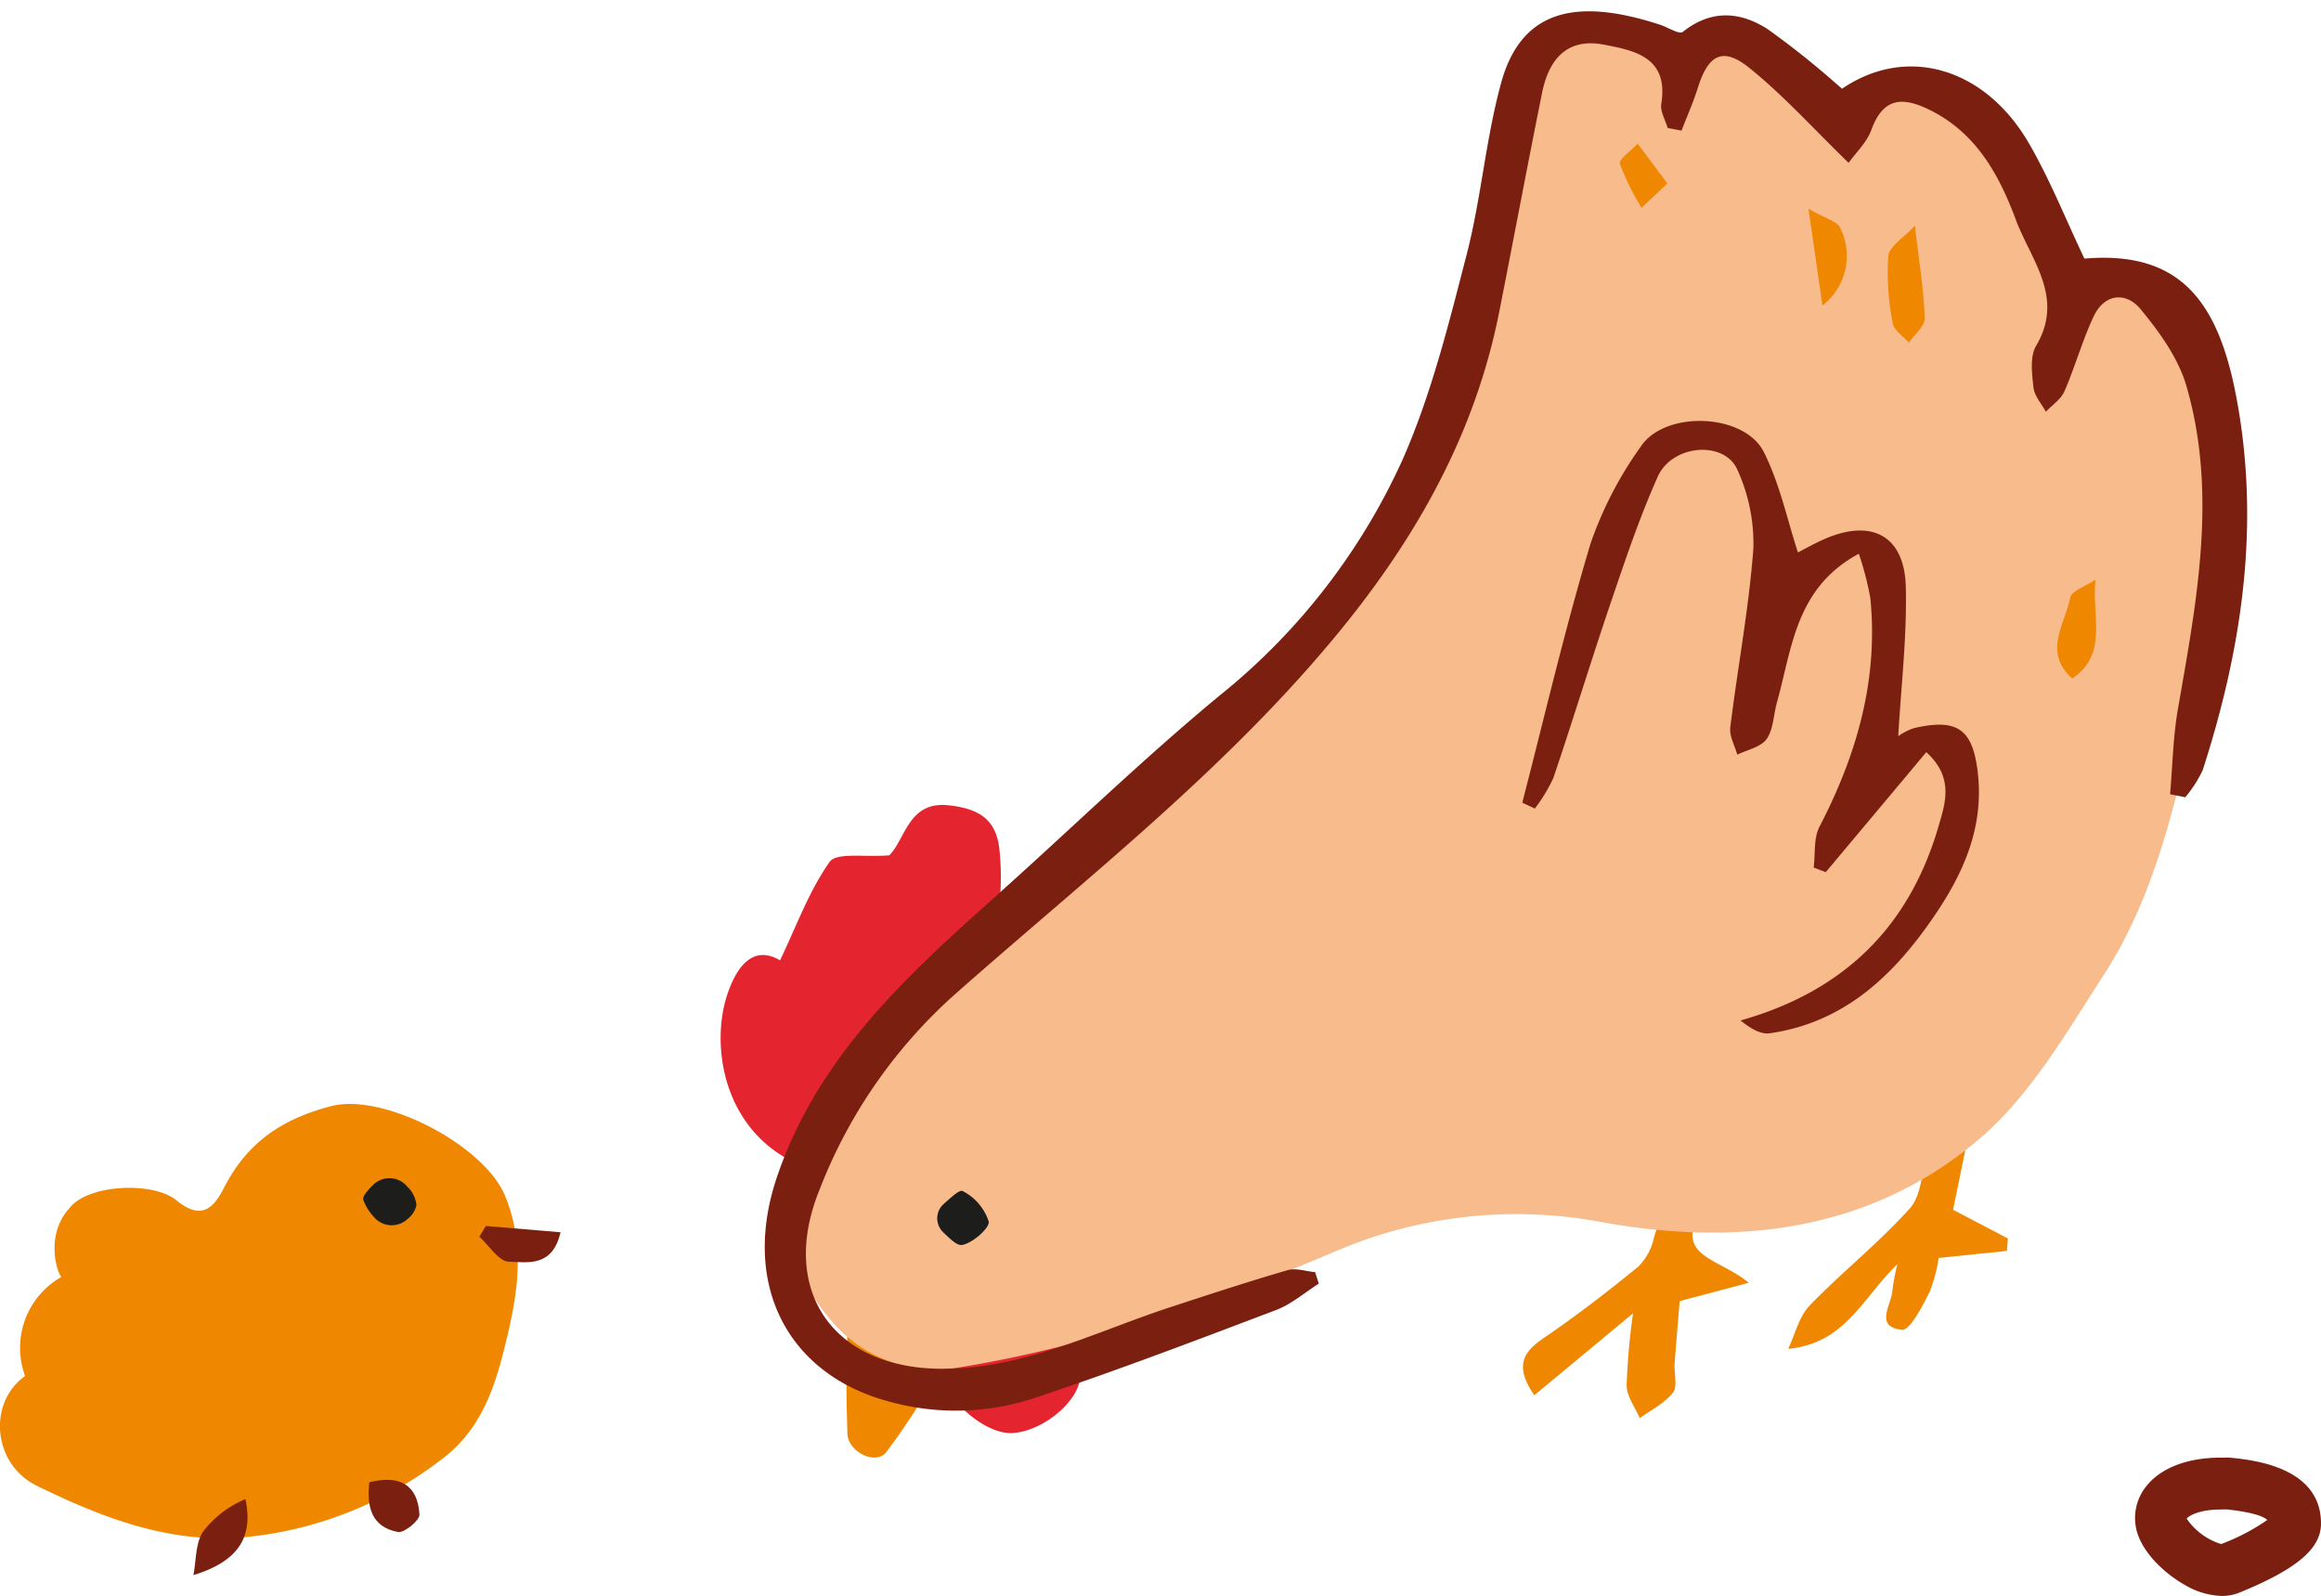 <svg id="galinhas-2" xmlns="http://www.w3.org/2000/svg" xmlns:xlink="http://www.w3.org/1999/xlink" width="265.683" height="182.679" viewBox="0 0 265.683 182.679">
  <defs>
    <clipPath id="clip-path">
      <rect id="Retângulo_2898" data-name="Retângulo 2898" width="183.192" height="182.679" fill="none"/>
    </clipPath>
  </defs>
  <g id="Grupo_1150" data-name="Grupo 1150" transform="translate(82.491)" clip-path="url(#clip-path)">
    <path id="Caminho_5205" data-name="Caminho 5205" d="M19.306,97.9c1.882-1.877,2.191-6.268,6.86-5.717,3.231.381,5.4,1.447,5.758,5.166.733,7.616-1.072,14.023-7.521,18.764a103.775,103.775,0,0,0-9.13,7.688c-.74.69-.452,2.424-1.153,3.223-1.9,2.155-4.078,4.065-5.965,5.9-8.131-4.149-9.307-13.744-7.3-19.371,1.118-3.134,2.983-5.365,5.946-3.63,1.853-3.869,3.3-7.9,5.676-11.272.787-1.109,4-.507,6.829-.749" fill="#e4252f"/>
    <path id="Caminho_5206" data-name="Caminho 5206" d="M41.159,157.352c.092,2.851-4.181,6.506-7.808,6.68-3.446.165-8.98-4.878-8.281-8.664a9.053,9.053,0,0,1,5.4-5.922c4.061-1.106,10.573,4.349,10.689,7.906" fill="#e4252f"/>
    <path id="Caminho_5207" data-name="Caminho 5207" d="M104.435,150.332l-11.294,9.373c-2.231-3.231-1.378-4.877,1-6.495,3.764-2.564,7.385-5.354,10.912-8.235a6.614,6.614,0,0,0,1.781-3.309c.7-2.591,2.127-3.662,5.265-2.863-2.9,5.1,2.276,5.234,5.584,8.027l-7.9,2.1c-.132,1.6-.377,4.374-.578,7.148-.083,1.127.367,2.6-.19,3.318-.95,1.225-2.5,1.981-3.8,2.934-.533-1.249-1.493-2.493-1.507-3.747a78.01,78.01,0,0,1,.733-8.25" fill="#f08700"/>
    <path id="Caminho_5208" data-name="Caminho 5208" d="M134.7,144.707c-4,3.842-5.91,9.042-12.5,9.689.8-1.677,1.241-3.7,2.464-4.965,3.706-3.838,7.941-7.183,11.49-11.147,1.378-1.538,1.244-4.339,2.243-6.344.7-1.4,2.148-2.426,3.263-3.618.444.26.892.52,1.339.781-.629,3.065-1.257,6.131-1.922,9.373l6.279,3.286-.122,1.42c-2.454.254-4.907.507-7.813.809a16.7,16.7,0,0,1-1.034,3.888c-.825,1.646-2.249,4.428-3.162,4.333-3.218-.34-1.173-2.873-1.089-4.559a25.511,25.511,0,0,1,.563-2.946" fill="#f08700"/>
    <path id="Caminho_5209" data-name="Caminho 5209" d="M26.731,154.407c-2.557,3.955-4.922,8.056-7.761,11.8-1.183,1.558-4.389.01-4.46-2.108-.142-4.242-.174-8.5.068-12.73.058-1.028,1.211-2.191,2.16-2.873.373-.266,2.256.565,2.287.987.342,4.483,3.461,4.216,6.685,3.875q.51.523,1.021,1.051" fill="#f08700"/>
    <path id="Caminho_5210" data-name="Caminho 5210" d="M155.924,34.55c4.077-2.32,7.282-1.342,11.047,3.12a22.747,22.747,0,0,1,5.275,14.047c.235,6.925.891,14.265-.988,20.744-3.814,13.158-5.25,27.247-12.9,39.076-4.259,6.58-8.355,13.748-14.169,18.735-12.385,10.626-27.61,12.454-43.249,9.632a52.481,52.481,0,0,0-30.667,3.374c-13.93,5.929-28.17,10.857-43.17,13.274a15.621,15.621,0,0,1-14.461-5.414c-5.359-6.273-6.921-13.651-2.686-21.726A49.222,49.222,0,0,1,21.591,114.79c4.14-3.592,7.179-8.432,11.234-12.145,6.3-5.766,13.3-10.766,19.542-16.589,11.776-10.989,23.1-22.428,29.261-37.8,2.177-5.435,4.556-10.807,6.406-16.355a31.8,31.8,0,0,0,1.687-9.916,23.558,23.558,0,0,1,4.971-14.1c3.559-4.831,7.084-6.456,14.283-1.811.406.262.763.6,1.151.9,4.026-5.7,9.765-5.034,14.286,1.512,1.51,2.188,2.809,4.526,4.359,7.046,2.912-6.622,6.85-5.741,11.416-3.923,7.655,3.046,10.451,9.822,13.225,16.672.835,2.066,1.659,4.135,2.512,6.268" fill="#f8bb8c"/>
    <path id="Caminho_5211" data-name="Caminho 5211" d="M91.763,91.875c2.566-9.9,4.877-19.879,7.819-29.668a43.259,43.259,0,0,1,5.749-11.094c2.771-4.176,11.851-3.826,14.084.633,1.852,3.7,2.72,7.893,3.9,11.487.682-.346,1.821-.994,3.016-1.521,5.413-2.381,9.18-.411,9.332,5.438.147,5.673-.538,11.368-.863,17.116a6.748,6.748,0,0,1,1.78-.916c5.055-1.183,6.782.162,7.337,5.192.669,6.08-1.571,11.233-4.831,16.063-4.636,6.873-10.314,12.411-18.98,13.667-1.024.148-2.165-.5-3.354-1.465,11.893-3.368,19.321-10.765,22.659-22.227.784-2.689,1.783-5.584-1.4-8.487C134.1,90.771,130.3,95.3,126.5,99.832q-.69-.269-1.381-.531c.2-1.569-.021-3.355.663-4.67,4.272-8.222,6.747-16.8,5.828-26.139a34.159,34.159,0,0,0-1.326-5.11c-7.249,3.905-7.63,10.81-9.364,16.991-.4,1.421-.4,3.092-1.189,4.22-.65.928-2.205,1.22-3.358,1.794-.286-1.045-.92-2.131-.8-3.127.838-6.835,2.132-13.628,2.643-20.482a20.323,20.323,0,0,0-1.808-8.957c-1.443-3.432-7.475-2.983-9.135.736-2.078,4.646-3.709,9.5-5.35,14.332-2.277,6.7-4.337,13.471-6.607,20.172A18.519,18.519,0,0,1,93.2,92.55l-1.44-.675" fill="#7b2010"/>
    <path id="Caminho_5212" data-name="Caminho 5212" d="M136.707,25.834c.507,4.376,1.03,7.472,1.122,10.58.025.915-1.174,1.867-1.812,2.8-.642-.731-1.712-1.394-1.844-2.206a29.759,29.759,0,0,1-.519-7.687c.114-1.123,1.766-2.089,3.053-3.489" fill="#f08700"/>
    <path id="Caminho_5213" data-name="Caminho 5213" d="M157.377,66.364c-.458,4.195,1.516,8.474-2.664,11.3-3.4-3.056-.792-6.268-.242-9.222.158-.844,1.894-1.394,2.906-2.081" fill="#f08700"/>
    <path id="Caminho_5214" data-name="Caminho 5214" d="M126.122,34.976c-.526-3.654-.968-6.732-1.6-11.092,1.961,1.148,3.3,1.456,3.645,2.214a7.191,7.191,0,0,1-2.05,8.878" fill="#f08700"/>
    <path id="Caminho_5215" data-name="Caminho 5215" d="M25.471,141.043a2.2,2.2,0,0,1,.058-3.229c1.061-.948,1.842-1.654,2.17-1.483a5.974,5.974,0,0,1,2.983,3.487c.152.709-1.834,2.481-3.035,2.681-.559.094-1.243-.556-2.176-1.456" fill="#1d1d1b"/>
    <path id="Caminho_5216" data-name="Caminho 5216" d="M108.372,21l-2.957,2.784a28.729,28.729,0,0,1-2.473-5.03c-.155-.526,1.307-1.524,2.028-2.307l3.4,4.553" fill="#f08700"/>
    <path id="Caminho_5217" data-name="Caminho 5217" d="M108.4,14.646c-.26-.923-.864-1.9-.725-2.76.85-5.3-2.966-6.1-6.606-6.781-4.248-.8-6.28,1.758-7.041,5.525-1.684,8.339-3.25,16.7-4.9,25.049-2.747,13.879-9.378,25.708-18.308,36.615C57.841,88.141,41.749,100.578,26.577,114.03a57.91,57.91,0,0,0-15.319,22.307c-4.507,11.257,1.486,20.117,13.65,20.333,9.55.169,17.893-4.214,26.644-7.071,4.44-1.451,8.88-2.914,13.365-4.214.943-.274,2.085.135,3.134.23.142.437.281.874.423,1.311-1.618,1.023-3.119,2.349-4.872,3.015-9.022,3.423-18.048,6.863-27.2,9.925a28.725,28.725,0,0,1-17.629.417C7.581,157.062,2.3,146.9,6.472,134.65c4.618-13.559,14.622-22.783,24.851-31.914,8.6-7.682,16.879-15.751,25.76-23.093A73.516,73.516,0,0,0,78.11,52.5c3.257-7.417,5.238-15.444,7.279-23.331,1.675-6.472,2.187-13.252,3.957-19.692C91.729.8,98.36-.157,107.512,2.823c.9.293,2.223,1.15,2.622.832,3.253-2.6,6.6-2.351,9.773-.282A97.943,97.943,0,0,1,127.7,9.58c.229.185.443.388.666.58,7.321-5.011,16.345-2.494,21.418,6.288,2.408,4.169,4.2,8.689,6.328,13.154,10.881-.927,15.258,4.812,17.346,15.639,2.832,14.694.717,28.9-3.805,42.909a14.184,14.184,0,0,1-2,3.108c-.578-.116-1.158-.233-1.736-.351.284-3.245.337-6.531.893-9.73,2.139-12.293,4.558-24.612.986-36.967-.928-3.207-3.1-6.218-5.274-8.843-1.646-1.986-4.125-1.776-5.363.868-1.293,2.765-2.114,5.748-3.333,8.551-.4.916-1.4,1.568-2.124,2.343-.5-.92-1.317-1.8-1.422-2.765-.173-1.584-.428-3.545.3-4.78,3.29-5.539-.614-9.861-2.307-14.4-1.892-5.079-4.475-9.889-9.759-12.545-3.186-1.6-5.432-1.534-6.81,2.27-.5,1.375-1.7,2.494-2.586,3.732-4.022-3.9-7.422-7.689-11.33-10.843-3.069-2.48-4.732-1.564-5.929,2.252-.52,1.664-1.237,3.27-1.866,4.9l-1.587-.3" fill="#7b2010"/>
    <path id="Caminho_5218" data-name="Caminho 5218" d="M173.007,166.872a5.73,5.73,0,0,0-.945-.025l-.172,0h-.176c-3.683,0-6.645,1.087-8.354,3.07a5.815,5.815,0,0,0-1.377,4.777c.432,2.7,3.123,5.315,5.6,6.71a8.789,8.789,0,0,0,4.253,1.273,5.3,5.3,0,0,0,2.027-.386c6.51-2.657,9.3-5,9.328-7.839.064-6.481-7.646-7.31-10.184-7.582m-1.242,9.867a7.433,7.433,0,0,1-3.941-2.9c.155-.284,1.366-1.054,3.893-1.054l.124,0,.534-.014c3.055.33,4.242.812,4.667,1.21a23.954,23.954,0,0,1-5.277,2.757" fill="#7b2010"/>
  </g>
  <g id="Grupo_1153" data-name="Grupo 1153" transform="translate(13933.826 -7498.12)">
    <path id="Caminho_5254" data-name="Caminho 5254" d="M250.37,66.066c-.054-.175-.107-.351-.159-.525a9.313,9.313,0,0,1,4.044-10.654l.292-.179c-.351-.119-2.05-4.655.957-7.917,2.093-2.663,9.519-3.044,12.224-.827,3.013,2.467,4.359.613,5.468-1.536,2.628-5.094,6.575-7.787,12.2-9.257,6.009-1.57,17.577,4.474,19.95,10.308,2.514,6.176,1.249,12.125-.292,18.139-1.17,4.563-2.854,8.8-6.8,11.827a43.713,43.713,0,0,1-21.968,8.984c-8.908,1.033-16.83-2.026-24.565-5.81-5.009-2.448-5.677-9.433-1.357-12.553" transform="translate(-14181.335 7589.565)" fill="#f08700"/>
    <path id="Caminho_5255" data-name="Caminho 5255" d="M269.648,88.853c.327-1.675.226-3.624,1.085-4.954A11.753,11.753,0,0,1,275.6,80.15c1,4.641-1.146,7.22-5.956,8.7" transform="translate(-14181.335 7589.565)" fill="#7b2010"/>
    <path id="Caminho_5256" data-name="Caminho 5256" d="M290.184,44.217a2.648,2.648,0,0,1,3.951.172A3.369,3.369,0,0,1,295.18,46.5a2.764,2.764,0,0,1-1.036,1.6,2.654,2.654,0,0,1-3.805-.217A5.749,5.749,0,0,1,289.1,45.9c-.12-.376.363-.944,1.084-1.687" transform="translate(-14181.335 7589.565)" fill="#1d1d1b"/>
    <path id="Caminho_5257" data-name="Caminho 5257" d="M303.118,48.886l8.553.718c-.923,4.07-3.846,3.414-5.919,3.371-1.142-.024-2.246-1.844-3.367-2.855q.366-.618.733-1.234" transform="translate(-14181.335 7589.565)" fill="#7b2010"/>
    <path id="Caminho_5258" data-name="Caminho 5258" d="M289.785,78.22c3.444-.862,5.54.256,5.739,3.694.04.658-1.743,2.134-2.454,2-3.061-.572-3.6-2.9-3.285-5.7" transform="translate(-14181.335 7589.565)" fill="#7b2010"/>
  </g>
</svg>
